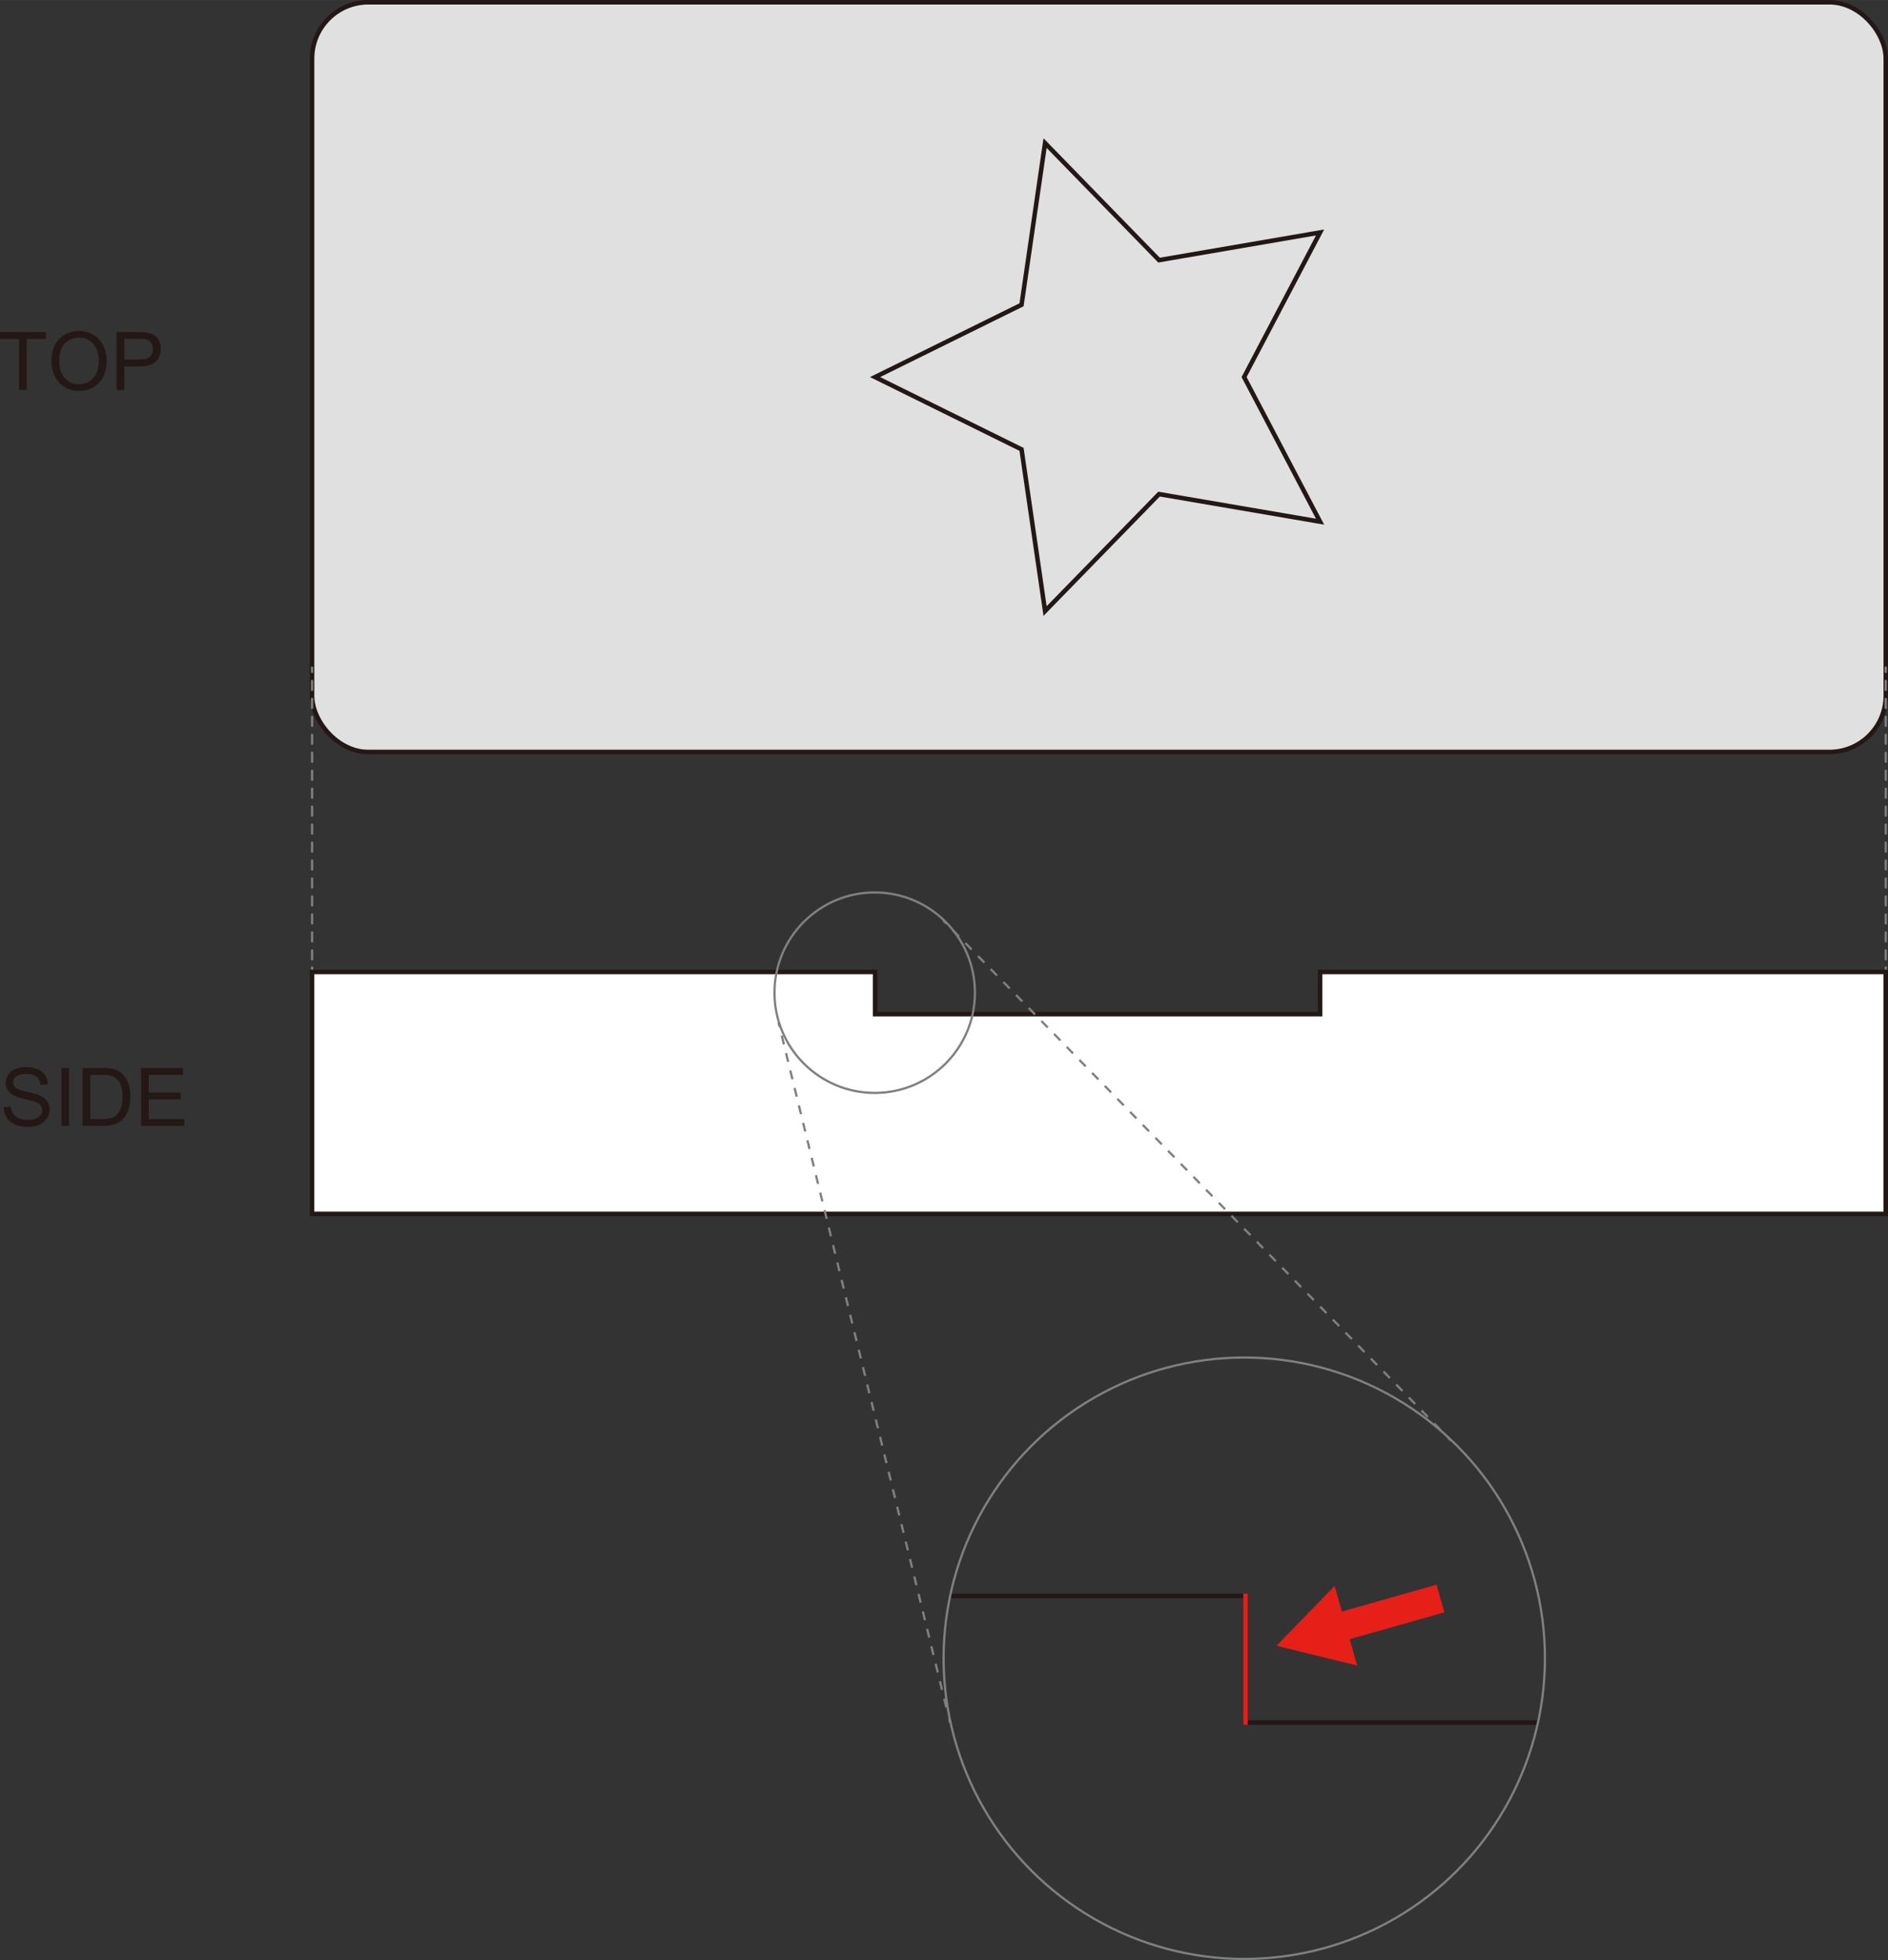 <?xml version="1.0" encoding="UTF-8"?><svg xmlns="http://www.w3.org/2000/svg" width="74.16mm" height="76.98mm" viewBox="0 0 210.23 218.22"><rect x="0" y="0" width="210.23" height="218.22" fill="#333333" stroke="none"/><defs><style>.cls-1{fill:#e0e0e0;}.cls-1,.cls-2,.cls-3,.cls-4,.cls-5,.cls-6,.cls-7,.cls-8,.cls-9{stroke-miterlimit:10;}.cls-1,.cls-3,.cls-6,.cls-7{stroke-width:.5px;}.cls-1,.cls-6,.cls-7{stroke:#231815;}.cls-10{fill:#231815;}.cls-10,.cls-11{stroke-width:0px;}.cls-2{stroke-dasharray:0 0 1.01 1.01;}.cls-2,.cls-3,.cls-4,.cls-5,.cls-6,.cls-8,.cls-9{fill:none;}.cls-2,.cls-4,.cls-5,.cls-8,.cls-9{stroke-width:.25px;}.cls-2,.cls-4,.cls-8{stroke:#7f8080;}.cls-3{stroke:#e71f19;}.cls-5,.cls-9{stroke:gray;stroke-linecap:round;}.cls-7{fill:#fff;}.cls-8{stroke-dasharray:0 0 1 1;}.cls-11{fill:#e71f19;}.cls-9{stroke-dasharray:0 0 1 1;}</style></defs><g id="common"><rect class="cls-1" x="34.75" y=".25" width="175.23" height="83.47" rx="6.27" ry="6.27"/><line class="cls-5" x1="34.75" y1="74.31" x2="34.75" y2="74.81"/><line class="cls-9" x1="34.75" y1="75.81" x2="34.75" y2="107.21"/><line class="cls-5" x1="34.75" y1="107.71" x2="34.75" y2="108.21"/><line class="cls-5" x1="209.98" y1="74.31" x2="209.98" y2="74.81"/><line class="cls-9" x1="209.98" y1="75.81" x2="209.98" y2="107.21"/><line class="cls-5" x1="209.98" y1="107.71" x2="209.98" y2="108.21"/><polygon class="cls-1" points="97.44 41.98 113.75 33.93 116.37 15.93 129.06 28.96 146.99 25.88 138.53 41.98 146.99 58.08 129.06 55.01 116.37 68.03 113.75 50.03 97.44 41.98"/><polygon class="cls-7" points="146.99 108.21 146.99 112.91 97.44 112.91 97.44 108.21 34.75 108.21 34.75 135.15 209.98 135.15 209.98 108.21 146.99 108.21"/><polyline class="cls-6" points="171.28 191.78 138.69 191.78 138.69 177.68 105.82 177.68"/><circle class="cls-4" cx="138.55" cy="184.62" r="33.48"/><circle class="cls-4" cx="97.4" cy="110.52" r="11.16"/><line class="cls-4" x1="105.03" y1="102.47" x2="105.38" y2="102.83"/><line class="cls-2" x1="106.08" y1="103.55" x2="160.87" y2="159.68"/><line class="cls-4" x1="161.22" y1="160.04" x2="161.57" y2="160.4"/><line class="cls-4" x1="86.69" y1="113.83" x2="86.81" y2="114.32"/><line class="cls-8" x1="87.05" y1="115.3" x2="105.56" y2="190.85"/><line class="cls-4" x1="105.68" y1="191.34" x2="105.8" y2="191.82"/><polygon class="cls-11" points="160.83 179.51 150.29 182.49 151.12 185.43 142.14 183.23 148.61 176.57 149.42 179.42 159.96 176.43 160.83 179.51"/><line class="cls-3" x1="138.69" y1="192.03" x2="138.69" y2="177.43"/></g><g id="English"><path class="cls-10" d="m.4,123.28l.8-.07c.04.32.13.59.27.79.14.21.35.37.65.5.29.13.62.19.99.19.33,0,.61-.05.86-.15s.43-.23.56-.4c.12-.17.18-.35.18-.55s-.06-.38-.18-.53-.31-.28-.58-.38c-.17-.07-.56-.17-1.15-.31-.59-.14-1.01-.28-1.24-.4-.31-.16-.54-.36-.69-.6-.15-.24-.23-.51-.23-.8,0-.33.09-.63.28-.91.18-.28.45-.5.81-.64.35-.15.75-.22,1.18-.22.48,0,.9.08,1.26.23.36.15.64.38.84.68.2.3.3.64.32,1.02l-.82.06c-.04-.41-.19-.71-.45-.92-.25-.21-.63-.31-1.12-.31s-.89.09-1.13.28c-.24.19-.35.42-.35.68,0,.23.08.42.25.57.16.15.59.3,1.29.46.69.16,1.17.29,1.43.41.38.17.65.39.83.66s.27.57.27.92-.1.67-.29.97c-.2.3-.48.54-.85.71-.37.17-.78.25-1.24.25-.58,0-1.07-.08-1.46-.25-.39-.17-.7-.43-.93-.77-.22-.34-.34-.73-.35-1.16Z"/><path class="cls-10" d="m6.84,125.35v-6.44h.85v6.44h-.85Z"/><path class="cls-10" d="m9.19,125.35v-6.44h2.22c.5,0,.88.03,1.15.09.37.08.68.24.95.46.34.29.59.65.76,1.1.17.45.25.96.25,1.53,0,.49-.06.92-.17,1.3-.12.38-.26.69-.44.94-.18.25-.38.44-.59.58-.21.14-.47.25-.77.32-.3.07-.65.11-1.03.11h-2.33Zm.85-.76h1.38c.42,0,.76-.04,1-.12.24-.08.43-.19.58-.33.2-.2.36-.47.47-.82.11-.34.17-.75.17-1.24,0-.67-.11-1.19-.33-1.55-.22-.36-.49-.6-.81-.73-.23-.09-.6-.13-1.1-.13h-1.35v4.92Z"/><path class="cls-10" d="m15.71,125.35v-6.44h4.66v.76h-3.81v1.97h3.56v.76h-3.56v2.19h3.96v.76h-4.81Z"/><path class="cls-10" d="m2.12,43.41v-5.68H0v-.76h5.11v.76h-2.13v5.68h-.85Z"/><path class="cls-10" d="m5.72,40.27c0-1.07.29-1.91.86-2.51.57-.6,1.31-.91,2.22-.91.59,0,1.13.14,1.61.43.48.28.84.68,1.09,1.19.25.51.38,1.08.38,1.73s-.13,1.24-.39,1.75-.64.91-1.12,1.17c-.48.27-1,.4-1.56.4-.61,0-1.15-.15-1.63-.44s-.84-.69-1.08-1.2-.37-1.04-.37-1.61Zm.88.01c0,.78.21,1.39.63,1.83.42.45.94.67,1.57.67s1.17-.23,1.58-.68c.41-.45.62-1.09.62-1.92,0-.52-.09-.98-.27-1.37-.18-.39-.44-.69-.78-.91-.34-.21-.72-.32-1.15-.32-.6,0-1.12.21-1.56.62-.44.42-.65,1.11-.65,2.08Z"/><path class="cls-10" d="m12.98,43.41v-6.44h2.43c.43,0,.75.02.98.06.32.05.58.15.8.3.21.15.39.36.52.62.13.27.2.56.2.88,0,.55-.17,1.01-.52,1.39-.35.38-.98.57-1.89.57h-1.65v2.62h-.85Zm.85-3.38h1.67c.55,0,.94-.1,1.17-.31s.35-.49.35-.87c0-.27-.07-.5-.2-.69-.14-.19-.32-.32-.54-.38-.14-.04-.41-.06-.79-.06h-1.65v2.3Z"/></g></svg>